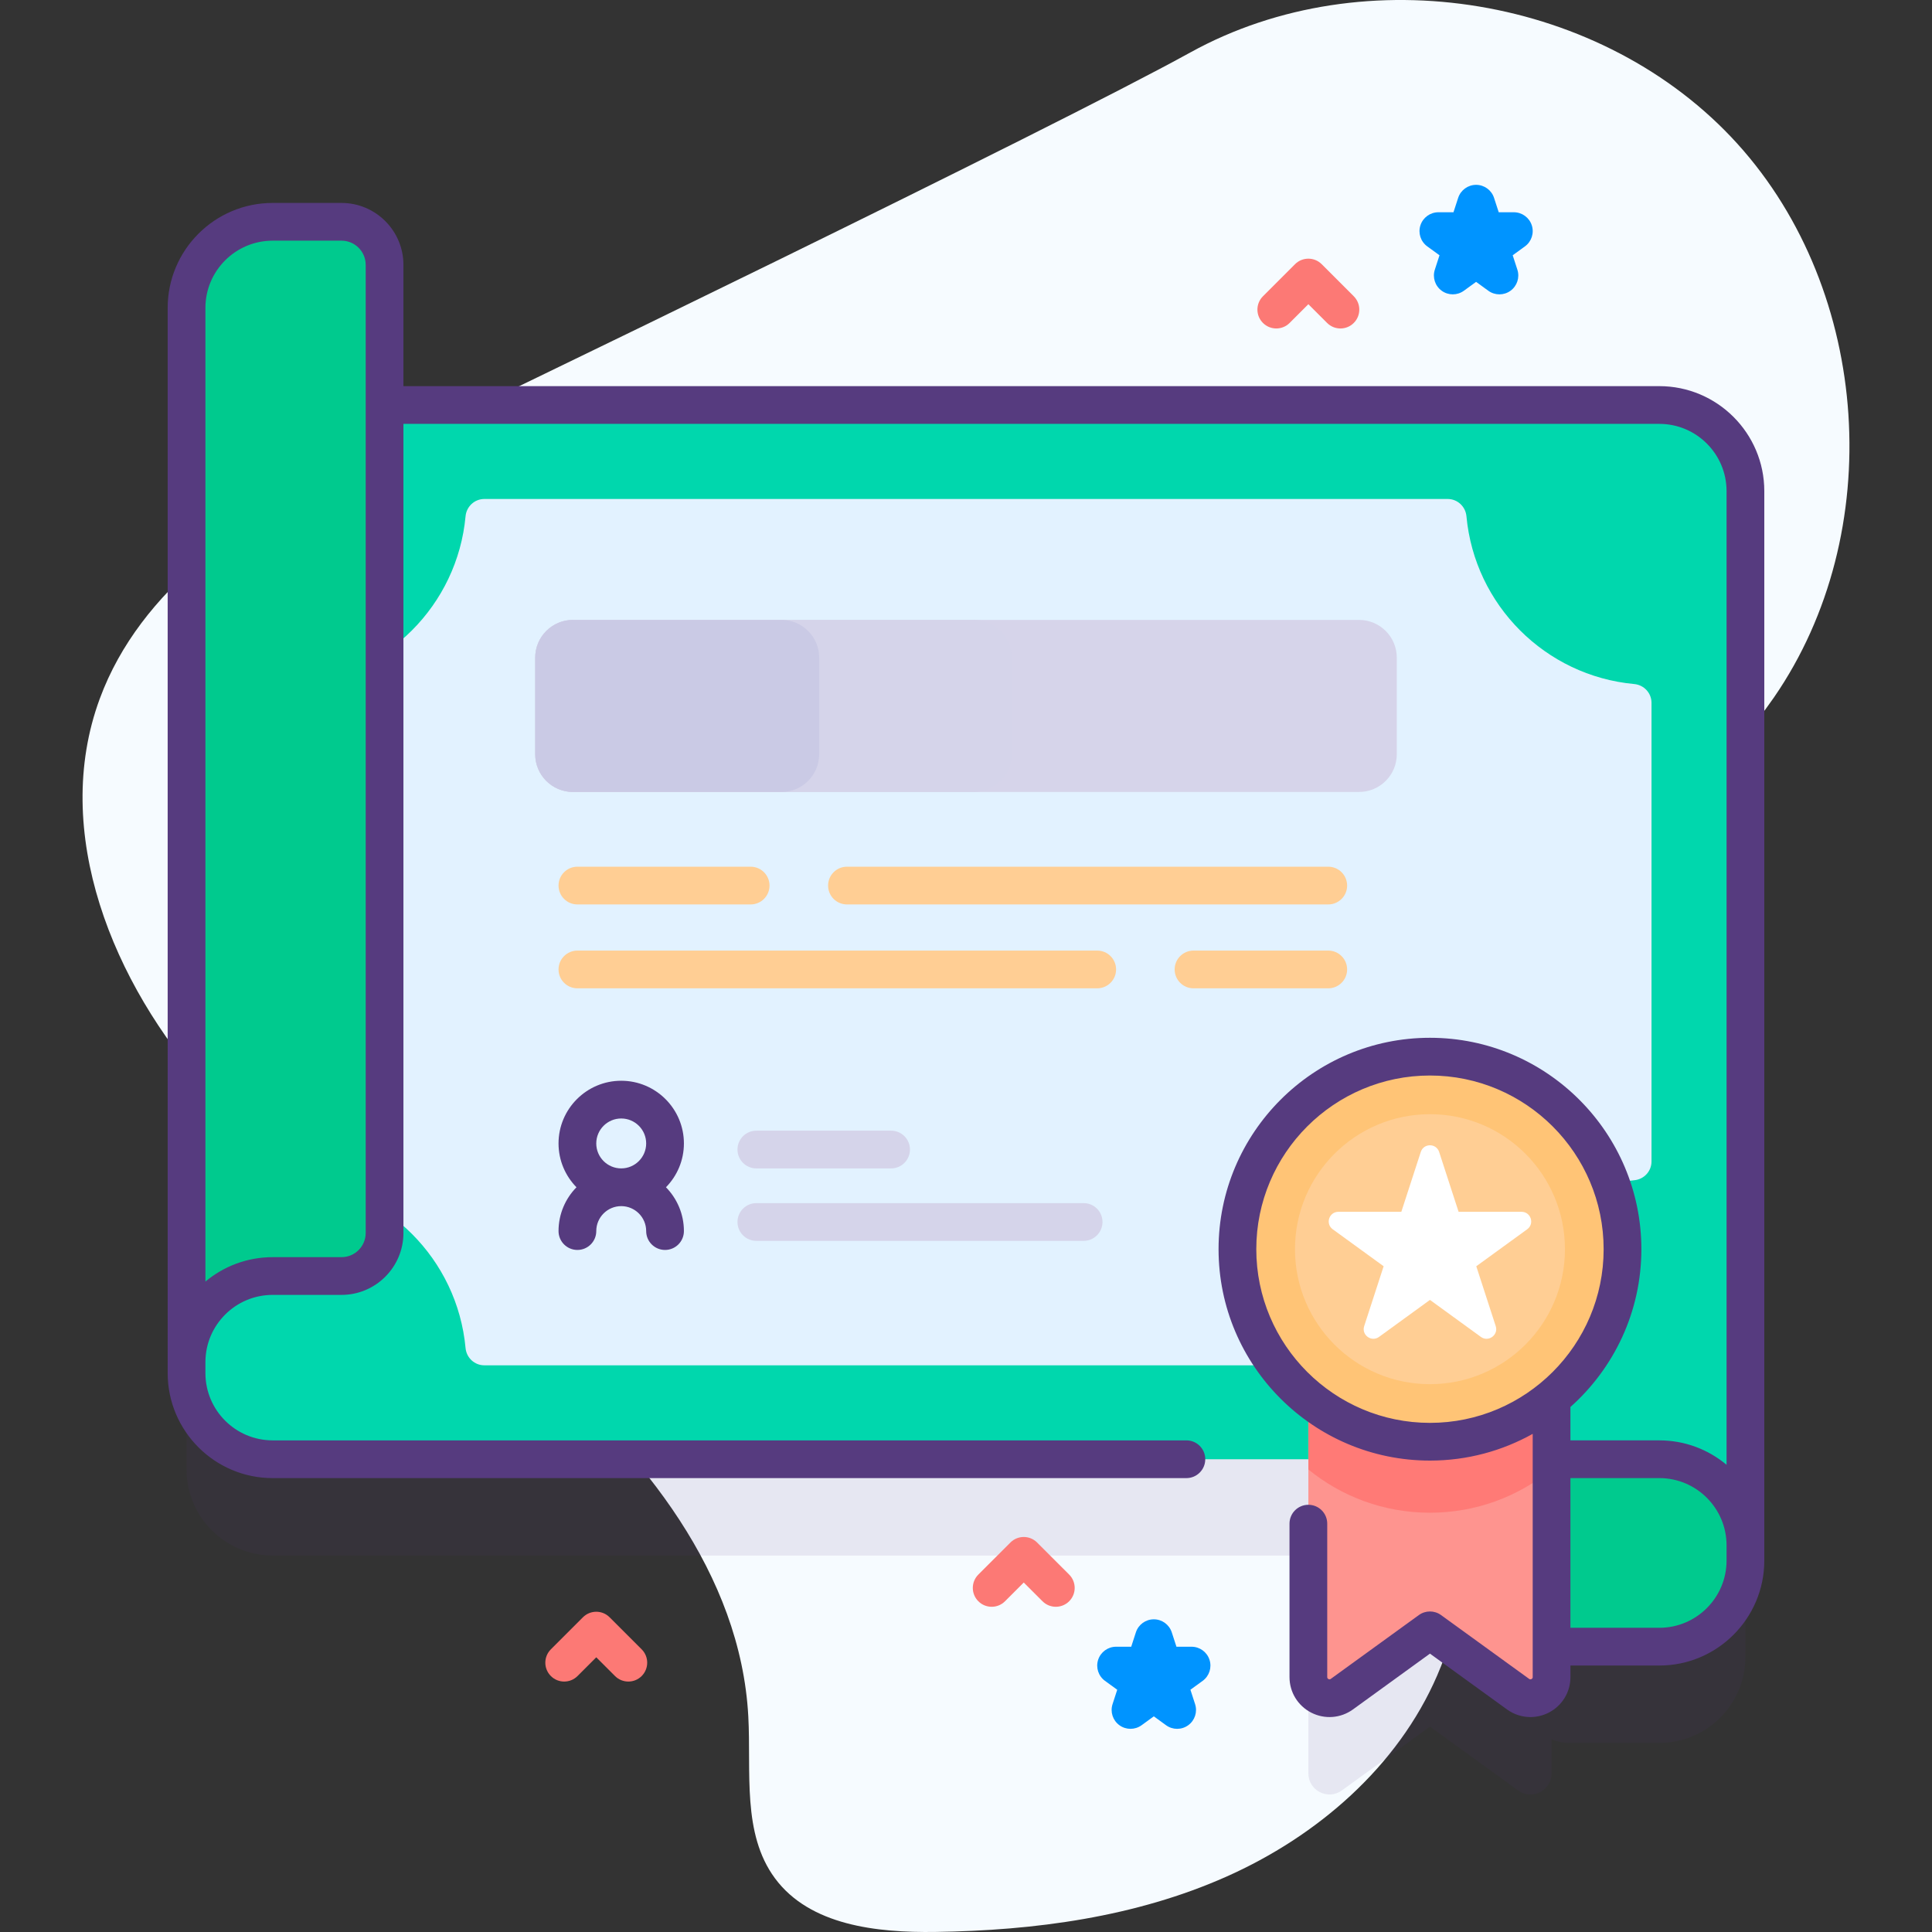<svg width="200" height="200" viewBox="0 0 200 200" fill="none" xmlns="http://www.w3.org/2000/svg">
<rect x="0" y="0" width="200" height="200" fill="#333333" stroke="none"/>
<g clip-path="url(#clip0_140_5889)">
<path d="M179.863 14.891C166.006 -0.42 141.307 -4.546 123.226 5.428C108.718 13.432 52.088 40.853 36.443 48.286C25.476 53.497 14.529 60.938 10.328 72.329C5.241 86.125 11.684 101.824 21.503 112.769C31.321 123.714 44.192 131.382 55.401 140.898C66.61 150.414 76.669 162.984 77.463 177.666C77.775 183.423 76.795 189.801 80.222 194.437C83.829 199.317 90.749 200.078 96.818 199.994C107.112 199.852 117.545 198.454 126.952 194.272C136.36 190.089 144.697 182.889 148.779 173.438C157.682 152.822 144.858 127.566 153.905 107.013C160.089 92.966 174.932 84.823 183.646 72.188C195.369 55.188 193.719 30.201 179.863 14.891Z" fill="#F6FBFF"/>
<path opacity="0.1" d="M180.69 60.808C180.69 55.884 176.695 51.893 171.775 51.893H39.811V37.384C39.811 34.924 37.818 32.926 35.357 32.926H28.226C23.302 32.926 19.311 36.917 19.311 41.837V152.116C19.311 157.036 23.302 161.027 28.221 161.027H135.442V183.577C135.442 185.359 137.461 186.39 138.907 185.347L148.028 178.738L157.153 185.347C158.594 186.39 160.618 185.359 160.618 183.577V180.051C161.165 180.291 161.769 180.427 162.406 180.427H171.775C175.813 180.427 179.227 177.736 180.318 174.048C180.557 173.244 180.686 172.397 180.686 171.516L180.69 60.808Z" fill="#563B7F"/>
<path d="M171.774 170.461H162.406C159.946 170.461 157.952 168.468 157.952 166.008V146.697H171.774C176.694 146.697 180.686 142.705 180.686 137.781V161.55C180.686 162.431 180.557 163.278 180.318 164.082C179.227 167.77 175.813 170.461 171.774 170.461Z" fill="#00CA8E"/>
<path d="M180.69 159.977C180.69 155.054 176.695 151.062 171.775 151.062H28.221C23.302 151.062 19.311 147.071 19.311 142.151V41.928H171.775C176.695 41.928 180.69 45.919 180.69 50.843V159.977Z" fill="#00D7AD"/>
<path d="M170.964 120.235V72.757C170.964 71.742 170.186 70.906 169.175 70.812C159.977 69.965 152.654 62.642 151.806 53.443C151.713 52.433 150.877 51.654 149.862 51.654H50.139C49.124 51.654 48.288 52.433 48.194 53.443C47.346 62.642 40.024 69.965 30.825 70.812C29.815 70.906 29.036 71.742 29.036 72.757V120.235C29.036 121.25 29.815 122.086 30.825 122.179C40.024 123.027 47.346 130.35 48.194 139.548C48.288 140.559 49.124 141.337 50.139 141.337H149.862C150.877 141.337 151.713 140.559 151.806 139.548C152.654 130.35 159.977 123.027 169.175 122.179C170.186 122.086 170.964 121.25 170.964 120.235Z" fill="#E2F2FF"/>
<path d="M137.501 93.627H87.676C86.597 93.627 85.723 92.752 85.723 91.674C85.723 90.595 86.597 89.721 87.676 89.721H137.501C138.58 89.721 139.454 90.595 139.454 91.674C139.454 92.752 138.579 93.627 137.501 93.627Z" fill="#FFCE94"/>
<path d="M77.708 93.627H59.773C58.694 93.627 57.819 92.752 57.819 91.674C57.819 90.595 58.694 89.721 59.773 89.721H77.708C78.787 89.721 79.661 90.595 79.661 91.674C79.661 92.752 78.787 93.627 77.708 93.627Z" fill="#FFCE94"/>
<path d="M137.501 102.311H123.552C122.473 102.311 121.599 101.436 121.599 100.357C121.599 99.279 122.473 98.404 123.552 98.404H137.501C138.58 98.404 139.454 99.279 139.454 100.357C139.454 101.436 138.579 102.311 137.501 102.311Z" fill="#FFCE94"/>
<path d="M113.583 102.311H59.773C58.694 102.311 57.819 101.436 57.819 100.357C57.819 99.279 58.694 98.404 59.773 98.404H113.583C114.662 98.404 115.537 99.279 115.537 100.357C115.537 101.436 114.662 102.311 113.583 102.311Z" fill="#FFCE94"/>
<path d="M19.311 141.006V31.872C19.311 26.952 23.302 22.961 28.226 22.961H35.357C37.817 22.961 39.811 24.959 39.811 27.419V127.638C39.811 130.097 37.818 132.095 35.357 132.095H28.226C23.302 132.095 19.311 136.086 19.311 141.006Z" fill="#00CA8E"/>
<path d="M160.618 139.947V173.611C160.618 175.393 158.595 176.424 157.153 175.381L148.028 168.771L138.907 175.381C137.462 176.424 135.442 175.393 135.442 173.611V139.947H160.618Z" fill="#FE948F"/>
<path d="M160.618 139.947V152.115C157.188 154.916 152.802 156.596 148.028 156.596C143.255 156.596 138.872 154.92 135.442 152.119V139.947H160.618Z" fill="#FF7A76"/>
<path d="M148.029 149.248C159.037 149.248 167.961 140.324 167.961 129.316C167.961 118.308 159.037 109.385 148.029 109.385C137.021 109.385 128.098 118.308 128.098 129.316C128.098 140.324 137.021 149.248 148.029 149.248Z" fill="#FFC476"/>
<path d="M171.773 39.973H41.763V27.417C41.763 23.883 38.888 21.008 35.353 21.008H28.223C22.232 21.008 17.357 25.882 17.357 31.873L17.358 142.147C17.358 148.139 22.233 153.013 28.224 153.013H122.815C123.894 153.013 124.768 152.139 124.768 151.06C124.768 149.981 123.894 149.107 122.815 149.107H28.224C24.386 149.107 21.265 145.984 21.265 142.147V140.992C21.273 137.161 24.391 134.047 28.223 134.047H35.353C38.888 134.047 41.763 131.172 41.763 127.638V43.879H171.773C175.611 43.879 178.733 47.001 178.733 50.839V151.634C176.846 150.057 174.419 149.106 171.773 149.106H162.57V145.652C167.072 141.641 169.914 135.805 169.914 129.316C169.914 117.248 160.096 107.431 148.029 107.431C135.962 107.431 126.145 117.248 126.145 129.316C126.145 141.383 135.962 151.2 148.029 151.2C151.888 151.2 155.513 150.193 158.664 148.433V173.612C158.664 173.654 158.664 173.751 158.539 173.815C158.413 173.881 158.33 173.822 158.297 173.799L149.174 167.189C148.49 166.694 147.566 166.694 146.882 167.189L137.765 173.796C137.73 173.822 137.648 173.882 137.52 173.815C137.395 173.751 137.395 173.654 137.395 173.612V157.728C137.395 156.649 136.521 155.775 135.442 155.775C134.363 155.775 133.489 156.649 133.489 157.728V173.612C133.489 175.172 134.352 176.582 135.741 177.293C137.133 178.004 138.784 177.879 140.055 176.962L148.029 171.183L156.009 176.964C156.731 177.485 157.578 177.75 158.43 177.75C159.073 177.75 159.72 177.599 160.319 177.293C161.708 176.582 162.572 175.171 162.572 173.612V172.415H171.775C177.766 172.415 182.64 167.54 182.64 161.549V50.839C182.639 44.848 177.765 39.973 171.773 39.973ZM37.857 127.638C37.857 129.018 36.734 130.141 35.353 130.141H28.223C25.578 130.141 23.15 131.091 21.265 132.668V83.358C21.265 83.355 21.264 83.353 21.264 83.35V31.873C21.264 28.036 24.386 24.914 28.223 24.914H35.353C36.734 24.914 37.857 26.037 37.857 27.417V127.638ZM130.051 129.316C130.051 119.402 138.116 111.337 148.029 111.337C157.943 111.337 166.008 119.402 166.008 129.316C166.008 139.23 157.943 147.295 148.029 147.295C138.116 147.295 130.051 139.23 130.051 129.316ZM178.733 161.549C178.733 165.387 175.611 168.509 171.774 168.509H162.571V153.012H171.774C175.611 153.012 178.733 156.134 178.733 159.972V161.549Z" fill="#563B7F"/>
<path d="M148.029 143.289C155.746 143.289 162.003 137.033 162.003 129.315C162.003 121.598 155.746 115.342 148.029 115.342C140.312 115.342 134.056 121.598 134.056 129.315C134.056 137.033 140.312 143.289 148.029 143.289Z" fill="#FFCE94"/>
<path d="M148.98 119.249L150.993 125.446H157.509C158.476 125.446 158.879 126.684 158.096 127.253L152.824 131.082L154.837 137.279C155.136 138.2 154.083 138.965 153.3 138.396L148.029 134.566L142.757 138.396C141.975 138.965 140.921 138.2 141.22 137.279L143.234 131.082L137.962 127.253C137.18 126.684 137.582 125.446 138.55 125.446H145.065L147.079 119.249C147.378 118.329 148.68 118.329 148.98 119.249Z" fill="white"/>
<path d="M140.688 81.983H59.312C57.155 81.983 55.406 80.234 55.406 78.077V68.08C55.406 65.923 57.155 64.174 59.312 64.174H140.688C142.846 64.174 144.595 65.923 144.595 68.08V78.077C144.595 80.234 142.846 81.983 140.688 81.983Z" fill="#D6D4EA"/>
<path d="M100.826 81.983H59.312C57.155 81.983 55.406 80.234 55.406 78.077V68.08C55.406 65.923 57.155 64.174 59.312 64.174H100.826C102.983 64.174 104.732 65.923 104.732 68.08V78.077C104.732 80.234 102.983 81.983 100.826 81.983Z" fill="#D5D4EA"/>
<path d="M80.895 81.983H59.312C57.155 81.983 55.406 80.234 55.406 78.077V68.08C55.406 65.923 57.155 64.174 59.312 64.174H80.895C83.052 64.174 84.801 65.923 84.801 68.08V78.077C84.801 80.234 83.052 81.983 80.895 81.983Z" fill="#CACAE5"/>
<path d="M92.246 120.953H78.297C77.218 120.953 76.344 120.079 76.344 119C76.344 117.921 77.218 117.047 78.297 117.047H92.246C93.325 117.047 94.199 117.921 94.199 119C94.199 120.079 93.325 120.953 92.246 120.953Z" fill="#D5D4EA"/>
<path d="M112.177 128.453H78.297C77.218 128.453 76.344 127.579 76.344 126.5C76.344 125.421 77.218 124.547 78.297 124.547H112.177C113.256 124.547 114.13 125.421 114.13 126.5C114.13 127.579 113.256 128.453 112.177 128.453Z" fill="#D5D4EA"/>
<path d="M70.798 118.368C70.798 114.79 67.887 111.879 64.309 111.879C60.731 111.879 57.819 114.79 57.819 118.368C57.819 120.133 58.529 121.734 59.677 122.905C58.529 124.076 57.819 125.676 57.819 127.441C57.819 128.52 58.694 129.394 59.773 129.394C60.851 129.394 61.726 128.52 61.726 127.441C61.726 126.017 62.885 124.858 64.309 124.858C65.733 124.858 66.892 126.017 66.892 127.441C66.892 128.52 67.766 129.394 68.845 129.394C69.924 129.394 70.798 128.52 70.798 127.441C70.798 125.676 70.088 124.076 68.941 122.905C70.088 121.734 70.798 120.133 70.798 118.368ZM64.308 115.785C65.733 115.785 66.892 116.944 66.892 118.368C66.892 119.793 65.733 120.952 64.308 120.952C62.884 120.952 61.725 119.793 61.725 118.368C61.725 116.944 62.884 115.785 64.308 115.785Z" fill="#563B7F"/>
<path d="M155.219 30.471C154.816 30.471 154.413 30.347 154.071 30.098L152.805 29.178L151.539 30.098C150.855 30.595 149.928 30.595 149.243 30.098C148.559 29.601 148.272 28.719 148.534 27.915L149.017 26.426L147.751 25.506C147.067 25.009 146.78 24.127 147.042 23.323C147.304 22.518 148.054 21.973 148.9 21.973H150.464L150.948 20.484C151.21 19.679 151.96 19.135 152.806 19.135C153.652 19.135 154.402 19.68 154.663 20.484L155.147 21.973H156.712C157.558 21.973 158.308 22.518 158.57 23.323C158.831 24.127 158.545 25.009 157.86 25.506L156.594 26.426L157.077 27.915C157.339 28.719 157.053 29.601 156.368 30.098C156.025 30.347 155.622 30.471 155.219 30.471Z" fill="#0094FF"/>
<path d="M121.857 178.968C121.454 178.968 121.051 178.843 120.71 178.595L119.443 177.675L118.177 178.595C117.492 179.092 116.566 179.092 115.881 178.595C115.196 178.097 114.91 177.216 115.172 176.411L115.655 174.922L114.389 174.002C113.704 173.505 113.418 172.623 113.68 171.819C113.941 171.014 114.691 170.469 115.537 170.469H117.103L117.586 168.98C117.847 168.175 118.597 167.631 119.444 167.631C120.29 167.631 121.04 168.176 121.301 168.98L121.785 170.469H123.35C124.196 170.469 124.946 171.014 125.207 171.819C125.469 172.623 125.183 173.505 124.498 174.002L123.232 174.922L123.715 176.411C123.977 177.216 123.691 178.097 123.006 178.595C122.663 178.843 122.26 178.968 121.857 178.968Z" fill="#0094FF"/>
<path d="M138.762 34.004C138.262 34.004 137.762 33.813 137.381 33.431L135.441 31.492L133.502 33.431C132.74 34.194 131.502 34.194 130.74 33.431C129.977 32.669 129.977 31.432 130.74 30.67L134.06 27.349C134.823 26.587 136.06 26.587 136.822 27.349L140.142 30.67C140.905 31.432 140.905 32.669 140.142 33.431C139.762 33.813 139.262 34.004 138.762 34.004Z" fill="#FC7975"/>
<path d="M65.046 174.074C64.546 174.074 64.046 173.884 63.665 173.502L61.725 171.563L59.786 173.502C59.024 174.265 57.786 174.265 57.024 173.502C56.261 172.739 56.261 171.503 57.024 170.74L60.345 167.42C61.107 166.657 62.344 166.657 63.106 167.42L66.427 170.74C67.189 171.503 67.189 172.739 66.427 173.502C66.045 173.884 65.545 174.074 65.046 174.074Z" fill="#FC7975"/>
<path d="M109.299 166.334C108.799 166.334 108.299 166.143 107.918 165.762L105.978 163.823L104.039 165.762C103.277 166.525 102.039 166.525 101.277 165.762C100.514 164.999 100.514 163.762 101.277 163L104.598 159.68C105.36 158.917 106.597 158.917 107.359 159.68L110.68 163C111.442 163.762 111.442 164.999 110.68 165.762C110.298 166.143 109.798 166.334 109.299 166.334Z" fill="#FC7975"/>
</g>
<defs>
<clipPath id="clip0_140_5889">
<rect width="200" height="200" fill="white"/>
</clipPath>
</defs>
</svg>
